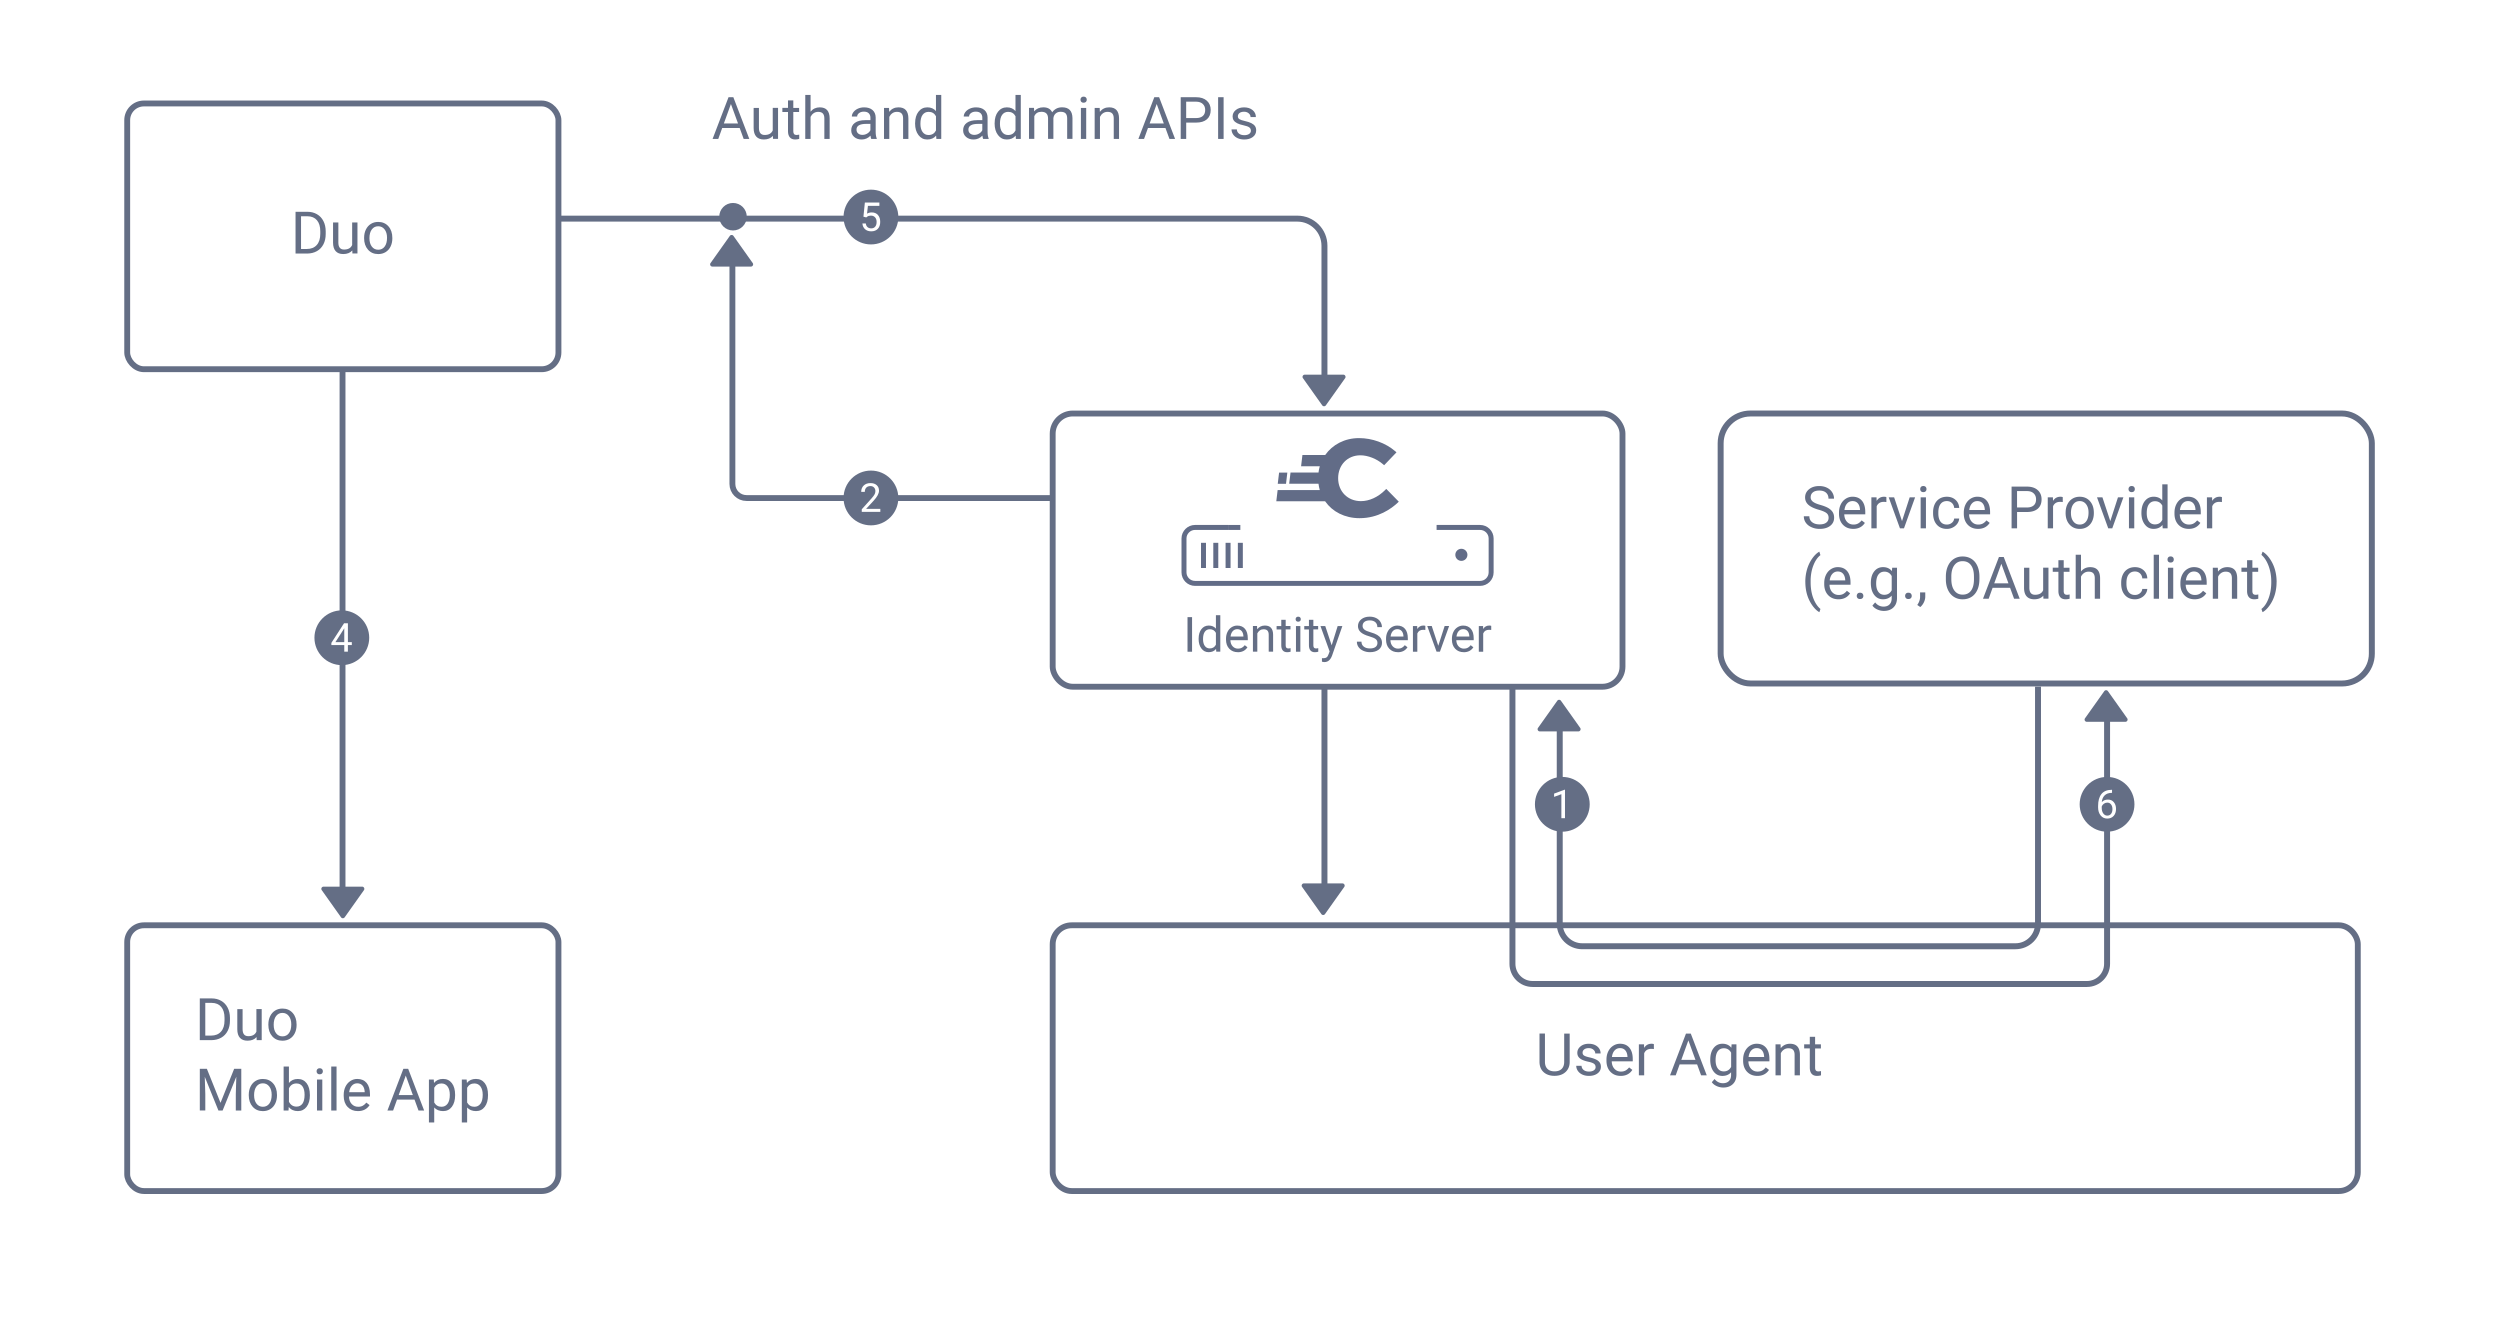 <svg id="Layer_1" xmlns="http://www.w3.org/2000/svg" viewBox="0 0 1065.23 562.04"><defs><style>.cls-1{fill:#fff}.cls-3{fill:#646e85}.cls-4{fill:#626c87}.cls-5{stroke-width:2.5px}.cls-5,.cls-6{stroke:#646e85}.cls-5,.cls-6,.cls-7{stroke-miterlimit:10}.cls-5,.cls-6{fill:none}.cls-6{stroke-width:2.54px}.cls-7{stroke:#626c87;stroke-width:2.12px;fill:#f2eb80}</style></defs><path class="cls-1" d="M-3.42-6.55H1078.7v575.39H-3.42z"/><rect class="cls-5" x="54.2" y="44.09" width="183.75" height="113.23" rx="7.12" ry="7.12"/><path class="cls-3" d="M125.93 108.01V90.24h5.02c1.55 0 2.91.34 4.1 1.03 1.19.68 2.11 1.66 2.75 2.92.65 1.26.97 2.71.98 4.35v1.14c0 1.68-.32 3.15-.97 4.41-.65 1.26-1.57 2.23-2.77 2.91-1.2.68-2.6 1.02-4.19 1.04h-4.92Zm2.34-15.86v13.94h2.47c1.81 0 3.21-.56 4.22-1.69 1.01-1.12 1.51-2.72 1.51-4.8v-1.04c0-2.02-.47-3.59-1.42-4.71s-2.29-1.69-4.03-1.7h-2.73ZM150.12 106.7c-.88 1.03-2.17 1.55-3.87 1.55-1.41 0-2.48-.41-3.22-1.23-.74-.82-1.11-2.03-1.12-3.63V94.8h2.26v8.53c0 2 .81 3 2.44 3 1.73 0 2.87-.64 3.44-1.93v-9.61h2.26V108h-2.15l-.05-1.31ZM155.15 101.28c0-1.29.25-2.46.76-3.49.51-1.03 1.22-1.83 2.12-2.39.91-.56 1.94-.84 3.11-.84 1.8 0 3.25.62 4.36 1.87 1.11 1.25 1.67 2.9 1.67 4.97v.16c0 1.29-.25 2.44-.74 3.46s-1.2 1.82-2.11 2.39c-.92.57-1.97.85-3.16.85-1.79 0-3.24-.62-4.35-1.87-1.11-1.25-1.67-2.89-1.67-4.94v-.16Zm2.27.27c0 1.46.34 2.64 1.02 3.53.68.89 1.59 1.33 2.73 1.33s2.06-.45 2.73-1.35c.68-.9 1.01-2.16 1.01-3.78 0-1.45-.34-2.62-1.03-3.52-.69-.9-1.6-1.35-2.74-1.35s-2.01.44-2.7 1.33c-.68.89-1.03 2.16-1.03 3.81Z"/><rect class="cls-5" x="54.2" y="394.26" width="183.75" height="113.23" rx="7.12" ry="7.12"/><path class="cls-3" d="M85.13 443.18v-17.77h5.02c1.55 0 2.91.34 4.1 1.03 1.19.68 2.11 1.66 2.75 2.92.65 1.26.97 2.71.98 4.35v1.13c0 1.68-.32 3.15-.97 4.41-.65 1.26-1.57 2.23-2.77 2.91-1.2.68-2.6 1.02-4.19 1.04h-4.92Zm2.34-15.86v13.94h2.47c1.81 0 3.21-.56 4.22-1.69 1.01-1.12 1.51-2.72 1.51-4.8v-1.04c0-2.02-.47-3.59-1.42-4.71s-2.29-1.69-4.03-1.7h-2.73ZM109.32 441.88c-.88 1.03-2.17 1.55-3.87 1.55-1.41 0-2.48-.41-3.22-1.23-.74-.82-1.11-2.03-1.12-3.63v-8.59h2.26v8.53c0 2 .81 3 2.44 3 1.73 0 2.87-.64 3.44-1.93v-9.61h2.26v13.21h-2.15l-.05-1.31ZM114.35 436.46c0-1.29.25-2.46.76-3.49.51-1.03 1.22-1.83 2.12-2.39.91-.56 1.94-.84 3.11-.84 1.8 0 3.25.62 4.36 1.87 1.11 1.25 1.67 2.9 1.67 4.97v.16c0 1.29-.25 2.44-.74 3.46s-1.2 1.82-2.11 2.39c-.92.57-1.97.85-3.16.85-1.79 0-3.24-.62-4.35-1.87-1.11-1.25-1.67-2.89-1.67-4.94v-.16Zm2.27.27c0 1.46.34 2.64 1.02 3.53.68.89 1.59 1.33 2.73 1.33s2.06-.45 2.73-1.35c.68-.9 1.01-2.16 1.01-3.78 0-1.45-.34-2.62-1.03-3.52-.69-.9-1.6-1.35-2.74-1.35s-2.01.44-2.7 1.33-1.03 2.16-1.03 3.81ZM88.15 455.41l5.81 14.5 5.81-14.5h3.04v17.77h-2.34v-6.92l.22-7.47-5.83 14.39h-1.79l-5.82-14.36.23 7.43v6.92h-2.34V455.4h3.03ZM106 466.46c0-1.29.25-2.46.76-3.49.51-1.03 1.22-1.83 2.12-2.39.91-.56 1.94-.84 3.11-.84 1.8 0 3.25.62 4.36 1.87 1.11 1.25 1.67 2.9 1.67 4.97v.16c0 1.29-.25 2.44-.74 3.46s-1.2 1.82-2.11 2.39c-.92.57-1.97.85-3.16.85-1.79 0-3.24-.62-4.35-1.87-1.11-1.25-1.67-2.89-1.67-4.94v-.16Zm2.27.27c0 1.46.34 2.64 1.02 3.53.68.89 1.59 1.33 2.73 1.33s2.06-.45 2.73-1.35c.68-.9 1.01-2.16 1.01-3.78 0-1.45-.34-2.62-1.03-3.52-.69-.9-1.6-1.35-2.74-1.35s-2.01.44-2.7 1.33-1.03 2.16-1.03 3.81ZM132.04 466.73c0 2.02-.46 3.64-1.39 4.86s-2.17 1.84-3.74 1.84c-1.67 0-2.96-.59-3.87-1.77l-.11 1.53h-2.08v-18.75h2.26v7c.91-1.13 2.17-1.7 3.77-1.7s2.86.61 3.78 1.82c.92 1.21 1.37 2.87 1.37 4.98v.2Zm-2.26-.26c0-1.54-.3-2.73-.89-3.56-.59-.84-1.45-1.26-2.56-1.26-1.49 0-2.56.69-3.21 2.08v5.71c.69 1.38 1.77 2.08 3.23 2.08 1.08 0 1.92-.42 2.53-1.26.6-.84.9-2.1.9-3.78ZM134.89 456.47c0-.37.11-.68.34-.93.22-.25.56-.38 1-.38s.77.13 1 .38c.23.25.34.56.34.93s-.11.67-.34.92c-.23.24-.56.37-1 .37s-.77-.12-1-.37c-.22-.24-.34-.55-.34-.92Zm2.44 16.71h-2.26v-13.21h2.26v13.21ZM143.4 473.18h-2.26v-18.75h2.26v18.75ZM152.5 473.43c-1.79 0-3.25-.59-4.37-1.76s-1.68-2.75-1.68-4.72v-.42c0-1.31.25-2.48.75-3.51.5-1.03 1.2-1.83 2.1-2.42.9-.58 1.87-.87 2.92-.87 1.72 0 3.05.57 4 1.7s1.43 2.75 1.43 4.86v.94h-8.95c.03 1.3.41 2.35 1.14 3.16.73.8 1.65 1.2 2.78 1.2.8 0 1.47-.16 2.03-.49.55-.33 1.04-.76 1.45-1.29l1.38 1.07c-1.11 1.7-2.77 2.55-4.98 2.55Zm-.28-11.84c-.91 0-1.68.33-2.29 1-.62.66-1 1.59-1.15 2.79h6.62v-.17c-.07-1.15-.37-2.04-.93-2.67-.55-.63-1.3-.95-2.25-.95ZM176.62 468.53h-7.45l-1.67 4.65h-2.42l6.79-17.77h2.05l6.8 17.77h-2.4l-1.7-4.65Zm-6.74-1.92h6.04l-3.03-8.31-3.02 8.31ZM193.92 466.73c0 2.01-.46 3.63-1.38 4.86-.92 1.23-2.17 1.84-3.74 1.84s-2.86-.51-3.78-1.53v6.36h-2.26v-18.29h2.06l.11 1.46c.92-1.14 2.2-1.71 3.83-1.71s2.84.6 3.77 1.79c.92 1.2 1.39 2.86 1.39 4.99v.21Zm-2.26-.26c0-1.49-.32-2.67-.95-3.53s-1.51-1.29-2.61-1.29c-1.37 0-2.39.61-3.08 1.82v6.31c.68 1.2 1.71 1.81 3.1 1.81 1.08 0 1.94-.43 2.58-1.29.64-.86.96-2.13.96-3.83ZM207.94 466.73c0 2.01-.46 3.63-1.38 4.86-.92 1.23-2.17 1.84-3.74 1.84s-2.86-.51-3.78-1.53v6.36h-2.26v-18.29h2.06l.11 1.46c.92-1.14 2.2-1.71 3.83-1.71s2.84.6 3.77 1.79c.92 1.2 1.39 2.86 1.39 4.99v.21Zm-2.26-.26c0-1.49-.32-2.67-.95-3.53s-1.51-1.29-2.61-1.29c-1.37 0-2.39.61-3.08 1.82v6.31c.68 1.2 1.71 1.81 3.1 1.81 1.08 0 1.94-.43 2.58-1.29.64-.86.96-2.13.96-3.83Z"/><path class="cls-3" d="M137.87 377.79h16.42c.77 0 1.22.87.78 1.5l-8.21 11.57a.954.954 0 0 1-1.55 0l-8.21-11.57c-.45-.63 0-1.5.78-1.5Z" id="Artwork_585"/><path class="cls-5" d="M145.95 379.25V157.73"/><rect class="cls-5" x="448.54" y="176.19" width="242.79" height="116.42" rx="8.57" ry="8.57"/><g id="Artwork_590"><path d="M612.12 224.74h18.54c2.59 0 4.7 2.12 4.7 4.7v14.44c0 2.59-2.12 4.7-4.7 4.7H509.19c-2.59 0-4.7-2.12-4.7-4.7v-14.44c0-2.59 2.12-4.7 4.7-4.7h14.08" style="stroke:#626c87;stroke-width:2.12px;fill:none;stroke-miterlimit:10"/><path style="stroke:#626c87;stroke-width:2.12px;stroke-miterlimit:10;fill:#fff" d="M523.27 224.74h5.23"/><circle class="cls-4" cx="622.68" cy="236.41" r="2.58"/><path class="cls-7" d="M512.8 231.29v10.73M518.04 231.29v10.73M523.27 231.29v10.73M528.5 231.29v10.73"/><path class="cls-4" d="m590.67 208.32-.53.53c-2.97 2.97-6.71 4.68-10.26 4.68-5.63 0-9.71-4.11-9.71-9.77s3.99-9.76 9.48-9.76c3.18 0 6.95 1.48 9.59 3.77l.53.46 5.26-5.5-.59-.51c-4.04-3.47-9.79-5.55-15.36-5.55-6.14 0-11.34 2.79-14.43 7.21h-9.7l-.57 4.78h7.97c-.26.86-.43 1.76-.55 2.68h-11.92l-.57 4.78h12.49c.12.92.29 1.82.54 2.68h-17.95l-.57 4.78h20.79c3.09 4.45 8.36 7.21 14.71 7.21 7.97 0 13.53-4.08 16.14-6.51l.55-.52-5.34-5.45Z"/><path class="cls-4" d="M548.52 201.36h-3.51l-.57 4.77h3.52l.56-4.77z"/><path class="cls-3" d="M507.93 277.69h-1.94v-14.73h1.94v14.73ZM510.73 272.12c0-1.68.4-3.03 1.19-4.05s1.84-1.53 3.13-1.53 2.3.44 3.04 1.31v-5.71h1.87v15.54h-1.72l-.09-1.17c-.75.92-1.79 1.38-3.13 1.38s-2.3-.52-3.1-1.56-1.2-2.39-1.2-4.07v-.14Zm1.87.21c0 1.24.26 2.21.77 2.91s1.22 1.05 2.12 1.05c1.19 0 2.05-.53 2.6-1.6v-5.03c-.56-1.03-1.42-1.55-2.58-1.55-.92 0-1.63.35-2.14 1.06s-.77 1.76-.77 3.15ZM527.41 277.89c-1.48 0-2.69-.49-3.62-1.46s-1.4-2.28-1.4-3.91v-.34c0-1.09.21-2.06.62-2.91s.99-1.52 1.74-2 1.55-.72 2.42-.72c1.42 0 2.53.47 3.32 1.41s1.18 2.28 1.18 4.03v.78h-7.41c.03 1.08.34 1.95.95 2.61s1.37 1 2.3 1c.66 0 1.22-.13 1.68-.4s.86-.63 1.2-1.07l1.14.89c-.92 1.41-2.29 2.11-4.13 2.11Zm-.23-9.81c-.76 0-1.39.28-1.9.82s-.83 1.32-.95 2.31h5.48v-.14c-.05-.95-.31-1.69-.77-2.21s-1.08-.78-1.86-.78ZM535.62 266.74l.06 1.38c.84-1.05 1.93-1.58 3.28-1.58 2.31 0 3.48 1.3 3.5 3.91v7.23h-1.87v-7.24c0-.79-.19-1.37-.54-1.75s-.91-.57-1.65-.57c-.61 0-1.14.16-1.6.49s-.82.75-1.07 1.27v7.8h-1.87v-10.94h1.77ZM547.82 264.09v2.65h2.04v1.45h-2.04v6.8c0 .44.09.77.27.99s.49.33.93.33c.22 0 .51-.04.89-.12v1.51c-.49.13-.97.2-1.44.2-.84 0-1.47-.25-1.89-.76s-.64-1.22-.64-2.15v-6.79h-1.99v-1.45h1.99v-2.65h1.87ZM552.05 263.84c0-.3.09-.56.28-.77s.46-.31.82-.31.64.1.83.31.28.47.28.77-.09.56-.28.76-.47.3-.83.3-.64-.1-.82-.3-.28-.46-.28-.76Zm2.02 13.85h-1.87v-10.94h1.87v10.94ZM559.61 264.09v2.65h2.04v1.45h-2.04v6.8c0 .44.09.77.27.99s.49.33.93.33c.22 0 .51-.04.89-.12v1.51c-.49.13-.97.2-1.44.2-.84 0-1.47-.25-1.89-.76s-.64-1.22-.64-2.15v-6.79h-1.99v-1.45h1.99v-2.65h1.87ZM567.42 274.95l2.55-8.2h2l-4.4 12.63c-.68 1.82-1.76 2.73-3.25 2.73l-.35-.03-.7-.13v-1.52l.51.04c.63 0 1.13-.13 1.48-.38s.65-.73.87-1.41l.41-1.11-3.9-10.82h2.04l2.73 8.2ZM583.4 271.12c-1.67-.48-2.88-1.07-3.64-1.77s-1.14-1.56-1.14-2.58c0-1.16.46-2.12 1.39-2.88s2.13-1.14 3.62-1.14c1.01 0 1.91.2 2.71.59s1.41.93 1.84 1.62.65 1.44.65 2.26h-1.95c0-.89-.28-1.6-.85-2.11s-1.37-.77-2.4-.77c-.96 0-1.7.21-2.24.63-.54.42-.8 1.01-.8 1.76 0 .6.25 1.11.76 1.53s1.38.8 2.6 1.14 2.18.72 2.87 1.14 1.2.9 1.54 1.45.5 1.2.5 1.95c0 1.19-.47 2.15-1.4 2.87s-2.17 1.08-3.73 1.08c-1.01 0-1.96-.19-2.83-.58s-1.55-.92-2.03-1.59-.71-1.44-.71-2.3h1.95c0 .89.33 1.59.99 2.11s1.54.77 2.64.77c1.03 0 1.81-.21 2.36-.63s.82-.99.82-1.71-.25-1.28-.76-1.67-1.42-.78-2.75-1.17ZM595.6 277.89c-1.48 0-2.69-.49-3.62-1.46s-1.4-2.28-1.4-3.91v-.34c0-1.09.21-2.06.62-2.91s.99-1.52 1.74-2 1.55-.72 2.42-.72c1.42 0 2.53.47 3.32 1.41s1.18 2.28 1.18 4.03v.78h-7.41c.03 1.08.34 1.95.95 2.61s1.37 1 2.3 1c.66 0 1.22-.13 1.68-.4s.86-.63 1.2-1.07l1.14.89c-.92 1.41-2.29 2.11-4.13 2.11Zm-.23-9.81c-.76 0-1.39.28-1.9.82s-.83 1.32-.95 2.31H598v-.14c-.05-.95-.31-1.69-.77-2.21s-1.08-.78-1.86-.78ZM607.33 268.42c-.28-.05-.59-.07-.92-.07-1.23 0-2.06.52-2.5 1.57v7.77h-1.87v-10.94h1.82l.03 1.26c.61-.98 1.48-1.47 2.61-1.47.36 0 .64.05.83.14v1.74ZM612.84 275.15l2.71-8.41h1.91l-3.92 10.94h-1.43l-3.97-10.94h1.91l2.78 8.41ZM623.67 277.89c-1.48 0-2.69-.49-3.62-1.46s-1.4-2.28-1.4-3.91v-.34c0-1.09.21-2.06.62-2.91s.99-1.52 1.74-2 1.55-.72 2.42-.72c1.42 0 2.53.47 3.32 1.41s1.18 2.28 1.18 4.03v.78h-7.41c.03 1.08.34 1.95.95 2.61s1.37 1 2.3 1c.66 0 1.22-.13 1.68-.4s.86-.63 1.2-1.07l1.14.89c-.92 1.41-2.29 2.11-4.13 2.11Zm-.23-9.81c-.76 0-1.39.28-1.9.82s-.83 1.32-.95 2.31h5.48v-.14c-.05-.95-.31-1.69-.77-2.21s-1.08-.78-1.86-.78ZM635.4 268.42c-.28-.05-.59-.07-.92-.07-1.23 0-2.06.52-2.5 1.57v7.77h-1.87v-10.94h1.82l.03 1.26c.61-.98 1.48-1.47 2.61-1.47.36 0 .64.05.83.14v1.74Z"/></g><rect class="cls-5" x="448.54" y="394.26" width="556.1" height="113.23" rx="8.07" ry="8.07"/><path class="cls-3" d="M668.83 440.41v12.08c0 1.68-.54 3.05-1.58 4.11-1.05 1.07-2.46 1.66-4.25 1.79l-.62.02c-1.95 0-3.5-.53-4.65-1.58-1.16-1.05-1.74-2.49-1.76-4.33v-12.11h2.32v12.04c0 1.29.35 2.28 1.06 3 .71.71 1.72 1.07 3.03 1.07s2.34-.35 3.05-1.06c.7-.71 1.06-1.71 1.06-2.99V440.4h2.36ZM679.87 454.68c0-.61-.23-1.08-.69-1.42-.46-.34-1.26-.63-2.41-.87-1.14-.24-2.05-.54-2.72-.88-.67-.34-1.17-.75-1.49-1.22-.32-.47-.48-1.03-.48-1.68 0-1.08.46-2 1.37-2.75.92-.75 2.09-1.12 3.51-1.12 1.5 0 2.71.39 3.64 1.16.93.77 1.4 1.76 1.4 2.97h-2.27c0-.62-.26-1.15-.79-1.6-.52-.45-1.19-.67-1.98-.67s-1.46.18-1.93.54-.7.83-.7 1.4c0 .55.22.96.65 1.23.43.28 1.21.54 2.34.79s2.04.55 2.74.9c.7.35 1.22.77 1.56 1.26.34.49.51 1.09.51 1.8 0 1.18-.47 2.13-1.42 2.84-.94.71-2.17 1.07-3.67 1.07-1.06 0-1.99-.19-2.81-.56-.81-.37-1.45-.9-1.91-1.57-.46-.67-.69-1.4-.69-2.18h2.26c.04.76.34 1.36.91 1.8.57.44 1.31.67 2.24.67.85 0 1.54-.17 2.06-.52s.78-.81.78-1.39ZM690.55 458.43c-1.79 0-3.25-.59-4.37-1.76-1.12-1.18-1.68-2.75-1.68-4.72v-.42c0-1.31.25-2.48.75-3.51.5-1.03 1.2-1.84 2.1-2.42.9-.58 1.87-.87 2.92-.87 1.72 0 3.05.57 4 1.7.95 1.13 1.43 2.75 1.43 4.86v.94h-8.95c.03 1.3.41 2.35 1.14 3.16.73.8 1.65 1.2 2.78 1.2.8 0 1.47-.16 2.03-.49.55-.33 1.04-.76 1.45-1.29l1.38 1.07c-1.11 1.7-2.77 2.55-4.98 2.55Zm-.28-11.84c-.91 0-1.68.33-2.29 1-.62.66-1 1.59-1.15 2.79h6.62v-.17c-.07-1.15-.37-2.04-.93-2.67-.55-.63-1.3-.95-2.25-.95ZM704.7 447c-.34-.06-.71-.09-1.11-.09-1.48 0-2.49.63-3.02 1.89v9.38h-2.26v-13.21h2.2l.04 1.53c.74-1.18 1.79-1.77 3.15-1.77.44 0 .77.06 1 .17v2.1ZM723.13 453.53h-7.45l-1.67 4.65h-2.42l6.79-17.77h2.05l6.8 17.77h-2.41l-1.7-4.65Zm-6.74-1.92h6.04l-3.03-8.31-3.01 8.31ZM728.73 451.47c0-2.06.48-3.7 1.43-4.91.95-1.22 2.21-1.83 3.78-1.83s2.87.57 3.77 1.71l.11-1.46h2.06v12.89c0 1.71-.51 3.06-1.52 4.04s-2.37 1.48-4.08 1.48a6.8 6.8 0 0 1-2.8-.61c-.91-.41-1.61-.96-2.09-1.67l1.17-1.35c.97 1.2 2.15 1.79 3.55 1.79 1.1 0 1.96-.31 2.57-.93.62-.62.92-1.49.92-2.61v-1.13c-.9 1.04-2.14 1.56-3.7 1.56s-2.8-.62-3.75-1.87-1.43-2.94-1.43-5.09Zm2.27.26c0 1.49.31 2.66.92 3.51s1.46 1.28 2.56 1.28c1.42 0 2.47-.65 3.14-1.94v-6.03c-.69-1.26-1.73-1.89-3.11-1.89-1.1 0-1.96.43-2.58 1.28s-.93 2.12-.93 3.8ZM748.78 458.43c-1.79 0-3.25-.59-4.37-1.76-1.12-1.18-1.68-2.75-1.68-4.72v-.42c0-1.31.25-2.48.75-3.51.5-1.03 1.2-1.84 2.1-2.42.9-.58 1.87-.87 2.92-.87 1.72 0 3.05.57 4 1.7.95 1.13 1.43 2.75 1.43 4.86v.94h-8.95c.03 1.3.41 2.35 1.14 3.16.73.8 1.65 1.2 2.78 1.2.8 0 1.47-.16 2.03-.49.55-.33 1.04-.76 1.45-1.29l1.38 1.07c-1.11 1.7-2.77 2.55-4.98 2.55Zm-.28-11.84c-.91 0-1.68.33-2.29 1-.62.66-1 1.59-1.15 2.79h6.62v-.17c-.07-1.15-.38-2.04-.93-2.67-.55-.63-1.3-.95-2.25-.95ZM758.68 444.98l.07 1.66c1.01-1.27 2.33-1.9 3.96-1.9 2.79 0 4.2 1.57 4.22 4.72v8.73h-2.26v-8.74c0-.95-.23-1.66-.65-2.11-.43-.46-1.09-.68-2-.68-.73 0-1.38.2-1.93.59-.55.39-.99.9-1.29 1.54v9.41h-2.26v-13.21h2.14ZM773.4 441.78v3.2h2.47v1.75h-2.47v8.2c0 .53.11.93.33 1.19s.59.4 1.12.4c.26 0 .62-.05 1.07-.15v1.82c-.59.16-1.17.24-1.73.24-1.01 0-1.77-.31-2.28-.92s-.77-1.48-.77-2.6v-8.19h-2.4v-1.75h2.4v-3.2h2.26Z"/><rect class="cls-6" x="733.15" y="176.19" width="277.47" height="115.04" rx="12.71" ry="12.71"/><path class="cls-3" d="M774.9 217.19c-2.01-.58-3.47-1.29-4.39-2.13-.92-.84-1.37-1.88-1.37-3.12 0-1.4.56-2.56 1.68-3.47 1.12-.92 2.57-1.37 4.36-1.37 1.22 0 2.31.24 3.27.71s1.7 1.12 2.22 1.95c.53.83.79 1.74.79 2.72h-2.36c0-1.08-.34-1.93-1.03-2.54-.68-.62-1.65-.92-2.89-.92-1.16 0-2.06.25-2.7.76-.65.51-.97 1.22-.97 2.12 0 .73.31 1.34.92 1.84.61.5 1.66.96 3.14 1.38 1.48.42 2.63.87 3.47 1.37.83.5 1.45 1.08 1.86 1.75.4.67.6 1.45.6 2.36 0 1.44-.56 2.59-1.68 3.46-1.12.87-2.62 1.3-4.5 1.3-1.22 0-2.36-.23-3.42-.7s-1.87-1.11-2.45-1.92c-.57-.81-.86-1.74-.86-2.77h2.36c0 1.07.4 1.92 1.19 2.54.79.62 1.85.93 3.18.93 1.24 0 2.19-.25 2.84-.76.66-.5.99-1.19.99-2.06s-.3-1.54-.92-2.02c-.61-.48-1.72-.95-3.32-1.41ZM789.63 225.35c-1.79 0-3.25-.59-4.37-1.76-1.12-1.18-1.68-2.75-1.68-4.72v-.42c0-1.31.25-2.48.75-3.51.5-1.03 1.2-1.84 2.1-2.42.9-.58 1.87-.87 2.92-.87 1.72 0 3.05.57 4 1.7.95 1.13 1.43 2.75 1.43 4.86v.94h-8.95c.03 1.3.41 2.35 1.14 3.16.73.8 1.65 1.2 2.78 1.2.8 0 1.47-.16 2.03-.49.55-.33 1.04-.76 1.45-1.29l1.38 1.07c-1.11 1.7-2.77 2.55-4.98 2.55Zm-.28-11.84c-.91 0-1.68.33-2.29 1-.62.66-1 1.59-1.15 2.79h6.62v-.17c-.07-1.15-.37-2.04-.93-2.67-.55-.63-1.3-.95-2.25-.95ZM803.77 213.93c-.34-.06-.71-.09-1.11-.09-1.48 0-2.49.63-3.02 1.89v9.38h-2.26V211.9h2.2l.04 1.53c.74-1.18 1.79-1.77 3.15-1.77.44 0 .77.06 1 .17v2.1ZM810.43 222.04l3.27-10.14h2.31l-4.74 13.21h-1.72l-4.79-13.21h2.31l3.36 10.14ZM818.19 208.4c0-.37.11-.68.33-.93.22-.25.56-.38 1-.38s.77.13 1 .38c.23.25.34.56.34.93s-.11.67-.34.92-.56.37-1 .37-.77-.12-1-.37c-.22-.24-.33-.55-.33-.92Zm2.44 16.71h-2.26V211.9h2.26v13.21ZM829.54 223.51c.81 0 1.51-.24 2.11-.73s.94-1.1 1-1.83h2.14c-.04.76-.3 1.48-.78 2.16-.48.68-1.12 1.23-1.92 1.64s-1.65.61-2.54.61c-1.8 0-3.23-.6-4.29-1.8-1.06-1.2-1.59-2.84-1.59-4.93v-.38c0-1.29.24-2.43.71-3.43s1.15-1.78 2.03-2.33c.88-.55 1.93-.83 3.13-.83 1.48 0 2.71.44 3.69 1.33.98.89 1.5 2.04 1.57 3.45h-2.14c-.07-.85-.39-1.56-.97-2.11-.58-.55-1.3-.82-2.16-.82-1.15 0-2.04.41-2.67 1.24-.63.83-.95 2.02-.95 3.58v.43c0 1.52.31 2.69.94 3.52.63.82 1.52 1.23 2.69 1.23ZM842.81 225.35c-1.79 0-3.25-.59-4.37-1.76-1.12-1.18-1.68-2.75-1.68-4.72v-.42c0-1.31.25-2.48.75-3.51.5-1.03 1.2-1.84 2.1-2.42.9-.58 1.87-.87 2.92-.87 1.72 0 3.05.57 4 1.7.95 1.13 1.43 2.75 1.43 4.86v.94h-8.95c.03 1.3.41 2.35 1.14 3.16.73.8 1.65 1.2 2.78 1.2.8 0 1.47-.16 2.03-.49.55-.33 1.04-.76 1.45-1.29l1.38 1.07c-1.11 1.7-2.77 2.55-4.98 2.55Zm-.28-11.84c-.91 0-1.68.33-2.29 1-.62.66-1 1.59-1.15 2.79h6.62v-.17c-.07-1.15-.38-2.04-.93-2.67-.55-.63-1.3-.95-2.25-.95ZM859.46 218.15v6.96h-2.34v-17.77h6.56c1.94 0 3.47.5 4.57 1.49s1.65 2.31 1.65 3.94c0 1.73-.54 3.05-1.62 3.99-1.08.93-2.62 1.4-4.63 1.4h-4.19Zm0-1.92h4.21c1.25 0 2.21-.3 2.88-.89.67-.59 1-1.44 1-2.56 0-1.06-.33-1.91-1-2.54-.67-.64-1.58-.97-2.75-.99h-4.35v6.98ZM878.92 213.93c-.34-.06-.71-.09-1.11-.09-1.48 0-2.49.63-3.02 1.89v9.38h-2.26V211.9h2.2l.04 1.53c.74-1.18 1.79-1.77 3.15-1.77.44 0 .77.06 1 .17v2.1ZM880.15 218.38c0-1.29.25-2.46.76-3.49.51-1.03 1.22-1.83 2.12-2.39s1.94-.84 3.11-.84c1.8 0 3.25.62 4.36 1.87 1.11 1.25 1.67 2.9 1.67 4.97v.16c0 1.29-.25 2.44-.74 3.46s-1.2 1.82-2.11 2.39c-.92.57-1.97.85-3.16.85-1.79 0-3.24-.62-4.35-1.87-1.11-1.25-1.67-2.89-1.67-4.94v-.16Zm2.27.27c0 1.46.34 2.64 1.02 3.53.68.89 1.59 1.33 2.73 1.33s2.06-.45 2.73-1.35c.68-.9 1.01-2.16 1.01-3.78 0-1.45-.34-2.62-1.03-3.52-.69-.9-1.6-1.35-2.74-1.35s-2.01.44-2.7 1.33c-.68.89-1.03 2.16-1.03 3.81ZM899.18 222.04l3.27-10.14h2.31l-4.74 13.21h-1.72l-4.79-13.21h2.31l3.36 10.14ZM906.95 208.4c0-.37.11-.68.34-.93.22-.25.56-.38 1-.38s.77.13 1 .38c.23.25.34.56.34.93s-.11.67-.34.92c-.23.24-.56.37-1 .37s-.77-.12-1-.37-.34-.55-.34-.92Zm2.44 16.71h-2.26V211.9h2.26v13.21ZM912.45 218.39c0-2.03.48-3.66 1.44-4.89.96-1.23 2.22-1.85 3.77-1.85s2.77.53 3.67 1.59v-6.88h2.26v18.75h-2.08l-.11-1.42c-.9 1.11-2.16 1.66-3.77 1.66s-2.78-.63-3.74-1.88c-.96-1.25-1.45-2.89-1.45-4.91v-.17Zm2.26.26c0 1.5.31 2.67.93 3.52.62.85 1.47 1.27 2.56 1.27 1.43 0 2.48-.64 3.14-1.93v-6.07c-.68-1.25-1.71-1.87-3.11-1.87-1.11 0-1.97.43-2.59 1.28s-.93 2.12-.93 3.8ZM932.58 225.35c-1.79 0-3.25-.59-4.37-1.76-1.12-1.18-1.68-2.75-1.68-4.72v-.42c0-1.31.25-2.48.75-3.51.5-1.03 1.2-1.84 2.1-2.42.9-.58 1.87-.87 2.92-.87 1.72 0 3.05.57 4 1.7.95 1.13 1.43 2.75 1.43 4.86v.94h-8.95c.03 1.3.41 2.35 1.14 3.16.73.8 1.65 1.2 2.78 1.2.8 0 1.47-.16 2.03-.49.55-.33 1.04-.76 1.45-1.29l1.38 1.07c-1.11 1.7-2.77 2.55-4.98 2.55Zm-.28-11.84c-.91 0-1.68.33-2.29 1-.62.66-1 1.59-1.15 2.79h6.62v-.17c-.07-1.15-.38-2.04-.93-2.67-.55-.63-1.3-.95-2.25-.95ZM946.73 213.93c-.34-.06-.71-.09-1.11-.09-1.48 0-2.49.63-3.01 1.89v9.38h-2.26V211.9h2.2l.04 1.53c.74-1.18 1.79-1.77 3.15-1.77.44 0 .77.06 1 .17v2.1ZM769.23 247.89c0-1.84.25-3.6.74-5.3.49-1.69 1.23-3.23 2.2-4.61.98-1.38 1.99-2.36 3.04-2.93l.46 1.49c-1.19.91-2.16 2.3-2.92 4.17-.76 1.87-1.18 3.97-1.25 6.29v1.04c-.01 3.14.56 5.87 1.71 8.18.69 1.38 1.51 2.47 2.47 3.25l-.46 1.38c-1.08-.6-2.12-1.61-3.1-3.03-1.92-2.77-2.88-6.07-2.88-9.92ZM783.34 255.35c-1.79 0-3.25-.59-4.37-1.76-1.12-1.18-1.68-2.75-1.68-4.72v-.42c0-1.31.25-2.48.75-3.51.5-1.03 1.2-1.84 2.1-2.42.9-.58 1.87-.87 2.92-.87 1.72 0 3.05.57 4 1.7.95 1.13 1.43 2.75 1.43 4.86v.94h-8.95c.03 1.3.41 2.35 1.14 3.16.73.8 1.65 1.2 2.78 1.2.8 0 1.47-.16 2.03-.49.55-.33 1.04-.76 1.45-1.29l1.38 1.07c-1.11 1.7-2.77 2.55-4.98 2.55Zm-.28-11.84c-.91 0-1.68.33-2.29 1-.62.66-1 1.59-1.15 2.79h6.62v-.17c-.07-1.15-.38-2.04-.93-2.67-.55-.63-1.3-.95-2.25-.95ZM791.15 253.92c0-.39.12-.72.35-.98.23-.26.58-.39 1.04-.39s.82.13 1.06.39c.24.26.36.59.36.98s-.12.69-.36.94-.59.38-1.06.38-.81-.13-1.04-.38a1.35 1.35 0 0 1-.35-.94ZM797.15 248.39c0-2.06.48-3.7 1.43-4.91.95-1.22 2.21-1.83 3.78-1.83s2.87.57 3.77 1.71l.11-1.46h2.06v12.89c0 1.71-.51 3.06-1.52 4.04s-2.38 1.48-4.08 1.48c-.95 0-1.88-.2-2.79-.61-.91-.41-1.61-.96-2.09-1.67l1.17-1.35c.97 1.2 2.15 1.79 3.55 1.79 1.1 0 1.96-.31 2.57-.93.61-.62.92-1.49.92-2.61v-1.14c-.9 1.04-2.14 1.56-3.7 1.56s-2.8-.62-3.75-1.87c-.96-1.25-1.43-2.94-1.43-5.09Zm2.27.26c0 1.49.3 2.66.92 3.51.61.85 1.46 1.28 2.56 1.28 1.42 0 2.47-.65 3.14-1.94v-6.03c-.69-1.26-1.73-1.89-3.11-1.89-1.1 0-1.96.43-2.58 1.28-.62.85-.93 2.12-.93 3.8ZM811.76 253.92c0-.39.12-.72.35-.98.23-.26.58-.39 1.04-.39s.82.13 1.06.39c.24.26.36.59.36.98s-.12.69-.36.94-.59.38-1.06.38-.81-.13-1.04-.38a1.35 1.35 0 0 1-.35-.94ZM818.21 258.65l-1.28-.88c.76-1.07 1.16-2.17 1.2-3.3v-2.04h2.21v1.77c0 .82-.2 1.64-.6 2.47-.4.82-.91 1.48-1.52 1.98ZM843.41 246.8c0 1.74-.29 3.26-.88 4.56-.59 1.3-1.42 2.29-2.49 2.97s-2.33 1.03-3.76 1.03-2.64-.34-3.72-1.03-1.92-1.67-2.52-2.94c-.6-1.27-.91-2.75-.92-4.42v-1.28c0-1.71.3-3.22.89-4.53.59-1.31 1.43-2.31 2.52-3.01 1.09-.7 2.33-1.04 3.73-1.04s2.68.34 3.77 1.03c1.09.69 1.92 1.68 2.51 2.99.59 1.31.88 2.83.88 4.56v1.12Zm-2.33-1.15c0-2.11-.42-3.73-1.27-4.85-.85-1.13-2.03-1.69-3.55-1.69s-2.65.56-3.5 1.69c-.85 1.13-1.29 2.69-1.31 4.69v1.31c0 2.04.43 3.65 1.29 4.82.86 1.17 2.04 1.75 3.55 1.75s2.69-.55 3.52-1.65c.83-1.1 1.26-2.68 1.28-4.74v-1.32ZM856.48 250.46h-7.45l-1.67 4.65h-2.42l6.79-17.77h2.05l6.8 17.77h-2.4l-1.7-4.65Zm-6.74-1.92h6.04l-3.03-8.31-3.02 8.31ZM870.64 253.8c-.88 1.03-2.17 1.55-3.87 1.55-1.41 0-2.48-.41-3.22-1.23-.74-.82-1.11-2.03-1.12-3.63v-8.59h2.26v8.53c0 2 .81 3 2.44 3 1.72 0 2.87-.64 3.44-1.93v-9.61h2.26v13.21h-2.15l-.05-1.31ZM879.33 238.7v3.2h2.47v1.75h-2.47v8.2c0 .53.11.93.33 1.19s.59.4 1.12.4c.26 0 .62-.05 1.07-.15v1.82c-.59.16-1.17.24-1.73.24-1.01 0-1.77-.31-2.28-.92s-.77-1.48-.77-2.6v-8.19h-2.41v-1.75h2.41v-3.2h2.26ZM886.7 243.5c1-1.23 2.3-1.84 3.91-1.84 2.79 0 4.2 1.57 4.22 4.72v8.73h-2.26v-8.74c0-.95-.23-1.66-.65-2.11-.43-.46-1.09-.68-2-.68-.73 0-1.38.2-1.93.59-.55.39-.99.9-1.29 1.54v9.41h-2.26v-18.75h2.26v7.14ZM909.69 253.51c.81 0 1.51-.24 2.11-.73s.94-1.1 1-1.83h2.14c-.04.76-.3 1.48-.78 2.16-.48.68-1.12 1.23-1.92 1.64s-1.65.61-2.54.61c-1.8 0-3.23-.6-4.29-1.8-1.06-1.2-1.59-2.84-1.59-4.93v-.38c0-1.29.24-2.43.71-3.43s1.15-1.78 2.03-2.33c.88-.55 1.93-.83 3.13-.83 1.48 0 2.71.44 3.69 1.33.98.89 1.5 2.04 1.57 3.45h-2.14c-.07-.85-.39-1.56-.97-2.11-.58-.55-1.3-.82-2.16-.82-1.15 0-2.04.41-2.67 1.24-.63.83-.95 2.02-.95 3.58v.43c0 1.52.31 2.69.94 3.52.63.82 1.52 1.23 2.69 1.23ZM919.94 255.11h-2.26v-18.75h2.26v18.75ZM923.56 238.4c0-.37.11-.68.33-.93.22-.25.56-.38 1-.38s.77.13 1 .38c.23.25.34.56.34.93s-.11.67-.34.92-.56.37-1 .37-.77-.12-1-.37c-.22-.24-.33-.55-.33-.92Zm2.44 16.71h-2.26V241.9H926v13.21ZM935.1 255.35c-1.79 0-3.25-.59-4.37-1.76-1.12-1.18-1.68-2.75-1.68-4.72v-.42c0-1.31.25-2.48.75-3.51.5-1.03 1.2-1.84 2.1-2.42.9-.58 1.87-.87 2.92-.87 1.72 0 3.05.57 4 1.7.95 1.13 1.43 2.75 1.43 4.86v.94h-8.95c.03 1.3.41 2.35 1.14 3.16.73.8 1.65 1.2 2.78 1.2.8 0 1.47-.16 2.03-.49.55-.33 1.04-.76 1.45-1.29l1.38 1.07c-1.11 1.7-2.77 2.55-4.98 2.55Zm-.28-11.84c-.91 0-1.68.33-2.29 1-.62.66-1 1.59-1.15 2.79H938v-.17c-.07-1.15-.38-2.04-.93-2.67-.55-.63-1.3-.95-2.25-.95ZM945 241.9l.07 1.66c1.01-1.27 2.33-1.9 3.96-1.9 2.79 0 4.2 1.57 4.22 4.72v8.73h-2.26v-8.74c0-.95-.23-1.66-.65-2.11-.43-.46-1.09-.68-2-.68-.73 0-1.38.2-1.93.59-.55.39-.99.9-1.29 1.54v9.41h-2.26v-13.21H945ZM959.72 238.7v3.2h2.47v1.75h-2.47v8.2c0 .53.11.93.33 1.19s.59.4 1.12.4c.26 0 .62-.05 1.07-.15v1.82c-.59.16-1.17.24-1.73.24-1.01 0-1.77-.31-2.28-.92s-.77-1.48-.77-2.6v-8.19h-2.4v-1.75h2.4v-3.2h2.26ZM970.03 248.02c0 1.81-.24 3.55-.71 5.22-.48 1.66-1.2 3.2-2.18 4.61-.98 1.41-2.01 2.41-3.08 3l-.48-1.38c1.25-.96 2.26-2.45 3.02-4.47.76-2.02 1.15-4.27 1.17-6.73v-.39c0-1.71-.18-3.3-.54-4.77-.36-1.47-.86-2.78-1.5-3.95-.64-1.16-1.36-2.07-2.15-2.72l.48-1.38c1.07.59 2.1 1.59 3.07 2.98s1.7 2.93 2.19 4.6c.48 1.68.73 3.47.73 5.38Z"/><path class="cls-6" d="M237.41 93.16H552.8c6.37 0 11.54 5.16 11.54 11.54v57.12"/><path class="cls-3" d="M555.95 159.64h16.42c.77 0 1.22.87.78 1.5l-8.21 11.57a.954.954 0 0 1-1.55 0l-8.21-11.57c-.45-.63 0-1.5.78-1.5Z" id="Artwork_585-2"/><circle class="cls-3" cx="312.33" cy="92.34" r="5.86"/><path class="cls-5" d="M448.83 212.21H318.08c-3.32 0-6.01-2.69-6.01-6.01V102.42"/><path class="cls-3" d="M303.53 113.59h16.42c.77 0 1.22-.87.78-1.5l-8.21-11.57a.954.954 0 0 0-1.55 0l-8.21 11.57c-.45.63 0 1.5.78 1.5Z" id="Artwork_585-3"/><circle class="cls-3" cx="371.1" cy="212.18" r="11.67"/><path class="cls-1" d="M375.11 218.1h-7.92V217l4.18-4.65c.62-.7 1.05-1.27 1.28-1.71.23-.44.35-.9.35-1.37 0-.63-.19-1.15-.57-1.55s-.89-.61-1.53-.61c-.76 0-1.36.22-1.78.65-.42.43-.63 1.04-.63 1.81h-1.54c0-1.11.36-2.01 1.07-2.7.72-.69 1.68-1.03 2.88-1.03 1.12 0 2.01.29 2.66.88.65.59.98 1.37.98 2.35 0 1.19-.76 2.61-2.27 4.25l-3.24 3.51h6.07v1.25Z"/><circle class="cls-3" cx="371.1" cy="92.48" r="11.67"/><path class="cls-1" d="m367.9 92.34.61-6.03h6.19v1.42h-4.89l-.37 3.3c.59-.35 1.26-.52 2.02-.52 1.1 0 1.98.36 2.62 1.09.65.73.97 1.71.97 2.95s-.34 2.23-1.01 2.94c-.67.72-1.61 1.08-2.82 1.08-1.07 0-1.94-.3-2.61-.89s-1.06-1.41-1.15-2.46h1.45c.09.69.34 1.21.74 1.56.4.35.92.53 1.58.53.71 0 1.27-.24 1.68-.73.41-.49.61-1.16.61-2.02 0-.81-.22-1.46-.66-1.95-.44-.49-1.02-.73-1.76-.73-.67 0-1.2.15-1.58.44l-.41.33-1.23-.32Z"/><circle class="cls-3" cx="145.65" cy="271.74" r="11.67"/><path class="cls-1" d="M148.23 273.6h1.68v1.25h-1.68v2.81h-1.54v-2.81h-5.5v-.91l5.41-8.38h1.64v8.03Zm-5.3 0h3.76v-5.93l-.18.33-3.58 5.59Z"/><path class="cls-6" d="M564.34 291.86v88.27"/><path class="cls-3" d="M555.58 376.41H572c.77 0 1.22.87.78 1.5l-8.21 11.57a.954.954 0 0 1-1.55 0l-8.21-11.57c-.45-.63 0-1.5.78-1.5Z" id="Artwork_585-4"/><path class="cls-6" d="M644.44 291.77v118.92c0 4.74 3.84 8.58 8.58 8.58h236.21c4.74 0 8.58-3.84 8.58-8.58V301.85"/><path class="cls-3" d="M889.18 307.56h16.42c.77 0 1.22-.87.78-1.5l-8.21-11.57a.954.954 0 0 0-1.55 0l-8.21 11.57c-.45.63 0 1.5.78 1.5Z" id="Artwork_585-5"/><circle class="cls-3" cx="897.8" cy="342.71" r="11.67"/><path class="cls-1" d="M899.92 336.54v1.3h-.28c-1.2.02-2.15.38-2.86 1.06-.71.69-1.12 1.65-1.23 2.9.64-.73 1.5-1.1 2.61-1.1s1.89.37 2.52 1.11c.63.74.94 1.7.94 2.87 0 1.25-.34 2.24-1.02 2.99s-1.59 1.12-2.73 1.12-2.09-.44-2.81-1.33c-.72-.89-1.08-2.03-1.08-3.43v-.59c0-2.22.47-3.92 1.42-5.1.95-1.18 2.36-1.78 4.24-1.81h.27Zm-2.02 5.45c-.53 0-1.01.16-1.45.47-.44.32-.75.71-.92 1.19v.56c0 1 .22 1.8.67 2.41s1.01.91 1.68.91 1.24-.25 1.63-.76.59-1.18.59-2-.2-1.5-.6-2.01c-.4-.51-.93-.77-1.6-.77Z"/><path class="cls-6" d="M868.38 292.58v101.01c0 5.3-4.3 9.6-9.6 9.6H674.19c-5.3 0-9.6-4.3-9.6-9.6v-89.57"/><path class="cls-3" d="M656.11 311.65h16.42c.77 0 1.22-.87.78-1.5l-8.21-11.57a.954.954 0 0 0-1.55 0l-8.21 11.57c-.45.63 0 1.5.78 1.5Z" id="Artwork_585-6"/><circle class="cls-3" cx="665.69" cy="342.71" r="11.67"/><path class="cls-1" d="M666.83 348.63h-1.54V338.4l-3.1 1.14v-1.39l4.4-1.65h.24v12.14Z"/><path class="cls-3" d="M315.17 54.54h-7.45l-1.67 4.65h-2.42l6.79-17.77h2.05l6.8 17.77h-2.4l-1.7-4.65Zm-6.74-1.92h6.04l-3.03-8.31-3.02 8.31ZM329.33 57.88c-.88 1.03-2.17 1.55-3.87 1.55-1.41 0-2.48-.41-3.22-1.23-.74-.82-1.11-2.03-1.12-3.63v-8.59h2.26v8.53c0 2 .81 3 2.44 3 1.73 0 2.87-.64 3.44-1.93v-9.61h2.26v13.21h-2.15l-.05-1.31ZM338.02 42.78v3.2h2.47v1.75h-2.47v8.2c0 .53.11.93.33 1.19s.59.4 1.12.4c.26 0 .62-.05 1.07-.15v1.82c-.59.16-1.17.24-1.73.24-1.01 0-1.77-.31-2.28-.92s-.77-1.48-.77-2.6v-8.19h-2.4v-1.75h2.4v-3.2h2.26ZM345.38 47.58c1-1.23 2.3-1.84 3.91-1.84 2.79 0 4.2 1.57 4.22 4.72v8.73h-2.26v-8.74c0-.95-.23-1.66-.65-2.11-.43-.46-1.09-.68-2-.68-.73 0-1.38.2-1.93.59-.55.39-.98.9-1.29 1.54v9.41h-2.26V40.45h2.26v7.14ZM371.23 59.19c-.13-.26-.24-.72-.32-1.39-1.05 1.09-2.3 1.64-3.76 1.64-1.3 0-2.37-.37-3.2-1.1-.83-.74-1.25-1.67-1.25-2.8 0-1.38.52-2.44 1.57-3.2 1.05-.76 2.52-1.14 4.41-1.14h2.2v-1.04c0-.79-.24-1.42-.71-1.89s-1.17-.7-2.09-.7c-.81 0-1.48.2-2.03.61-.55.41-.82.9-.82 1.48h-2.27c0-.66.23-1.3.7-1.91.47-.61 1.1-1.1 1.9-1.46.8-.36 1.68-.54 2.64-.54 1.52 0 2.71.38 3.58 1.14.86.76 1.31 1.81 1.34 3.14v6.08c0 1.21.15 2.18.46 2.89v.2h-2.37Zm-3.75-1.72c.71 0 1.38-.18 2.01-.55s1.09-.84 1.38-1.43v-2.71h-1.77c-2.77 0-4.15.81-4.15 2.43 0 .71.24 1.26.71 1.66.47.4 1.08.6 1.82.6ZM378.81 45.98l.07 1.66c1.01-1.27 2.33-1.9 3.96-1.9 2.79 0 4.2 1.57 4.22 4.72v8.73h-2.26v-8.74c0-.95-.23-1.66-.65-2.11-.43-.46-1.09-.68-2-.68-.73 0-1.38.2-1.93.59-.55.39-.98.9-1.29 1.54v9.41h-2.26V45.99h2.14ZM389.92 52.48c0-2.03.48-3.66 1.44-4.89.96-1.23 2.22-1.85 3.77-1.85s2.77.53 3.67 1.59v-6.88h2.26V59.2h-2.08l-.11-1.42c-.9 1.11-2.16 1.66-3.77 1.66s-2.78-.63-3.74-1.88c-.96-1.25-1.45-2.89-1.45-4.91v-.17Zm2.26.26c0 1.5.31 2.67.93 3.52.62.85 1.47 1.27 2.56 1.27 1.43 0 2.48-.64 3.14-1.93v-6.07c-.68-1.25-1.71-1.87-3.11-1.87-1.11 0-1.97.43-2.59 1.28-.62.85-.93 2.12-.93 3.8ZM418.91 59.19c-.13-.26-.24-.72-.32-1.39-1.05 1.09-2.3 1.64-3.76 1.64-1.3 0-2.37-.37-3.2-1.1-.83-.74-1.25-1.67-1.25-2.8 0-1.38.52-2.44 1.57-3.2 1.05-.76 2.52-1.14 4.41-1.14h2.2v-1.04c0-.79-.24-1.42-.71-1.89s-1.17-.7-2.09-.7c-.81 0-1.48.2-2.03.61-.55.41-.82.9-.82 1.48h-2.27c0-.66.23-1.3.7-1.91.47-.61 1.1-1.1 1.9-1.46.8-.36 1.68-.54 2.64-.54 1.52 0 2.71.38 3.58 1.14.86.76 1.31 1.81 1.34 3.14v6.08c0 1.21.15 2.18.46 2.89v.2h-2.37Zm-3.75-1.72c.71 0 1.38-.18 2.01-.55s1.09-.84 1.38-1.43v-2.71h-1.77c-2.77 0-4.15.81-4.15 2.43 0 .71.24 1.26.71 1.66.47.4 1.08.6 1.82.6ZM423.81 52.48c0-2.03.48-3.66 1.44-4.89.96-1.23 2.22-1.85 3.77-1.85s2.77.53 3.67 1.59v-6.88h2.26V59.2h-2.08l-.11-1.42c-.9 1.11-2.16 1.66-3.77 1.66s-2.78-.63-3.74-1.88c-.96-1.25-1.45-2.89-1.45-4.91v-.17Zm2.26.26c0 1.5.31 2.67.93 3.52.62.85 1.47 1.27 2.56 1.27 1.43 0 2.48-.64 3.14-1.93v-6.07c-.68-1.25-1.71-1.87-3.11-1.87-1.11 0-1.97.43-2.59 1.28-.62.85-.93 2.12-.93 3.8ZM440.58 45.98l.06 1.46c.97-1.14 2.27-1.71 3.92-1.71 1.85 0 3.1.71 3.77 2.12.44-.63 1.01-1.15 1.72-1.54.7-.39 1.54-.59 2.5-.59 2.9 0 4.37 1.53 4.42 4.6v8.85h-2.26v-8.72c0-.94-.22-1.65-.65-2.12-.43-.47-1.16-.7-2.17-.7-.84 0-1.53.25-2.09.75-.55.5-.88 1.17-.96 2.02v8.76h-2.27v-8.65c0-1.92-.94-2.88-2.82-2.88-1.48 0-2.49.63-3.04 1.89v9.64h-2.26V45.95h2.14ZM460.38 42.48c0-.37.11-.68.34-.93.22-.25.56-.38 1-.38s.77.13 1 .38c.23.25.34.56.34.93s-.11.67-.34.92c-.23.24-.56.37-1 .37s-.77-.12-1-.37c-.22-.24-.34-.55-.34-.92Zm2.44 16.71h-2.26V45.98h2.26v13.21ZM468.57 45.98l.07 1.66c1.01-1.27 2.33-1.9 3.96-1.9 2.79 0 4.2 1.57 4.22 4.72v8.73h-2.26v-8.74c0-.95-.23-1.66-.65-2.11-.43-.46-1.09-.68-2-.68-.73 0-1.38.2-1.93.59-.55.39-.98.9-1.29 1.54v9.41h-2.26V45.99h2.14ZM496.59 54.54h-7.45l-1.67 4.65h-2.42l6.79-17.77h2.05l6.8 17.77h-2.4l-1.7-4.65Zm-6.74-1.92h6.04l-3.03-8.31-3.02 8.31ZM505.43 52.23v6.96h-2.34V41.42h6.56c1.94 0 3.47.5 4.57 1.49s1.65 2.31 1.65 3.94c0 1.73-.54 3.05-1.62 3.99-1.08.93-2.62 1.4-4.63 1.4h-4.19Zm0-1.92h4.21c1.25 0 2.21-.3 2.88-.89.67-.59 1-1.44 1-2.56 0-1.06-.33-1.91-1-2.54-.67-.64-1.58-.97-2.75-.99h-4.35v6.98ZM521.37 59.19h-2.34V41.42h2.34v17.77ZM532.99 55.69c0-.61-.23-1.08-.69-1.42-.46-.34-1.26-.63-2.41-.87-1.14-.24-2.05-.54-2.72-.88-.67-.34-1.17-.75-1.49-1.22-.32-.47-.48-1.03-.48-1.68 0-1.08.46-2 1.37-2.75.92-.75 2.09-1.12 3.51-1.12 1.5 0 2.71.39 3.64 1.16.93.77 1.4 1.76 1.4 2.97h-2.27c0-.62-.26-1.15-.79-1.6-.52-.45-1.19-.67-1.98-.67s-1.46.18-1.93.54c-.46.36-.7.83-.7 1.4 0 .55.22.96.65 1.23.43.28 1.21.54 2.34.79s2.04.55 2.74.9c.7.35 1.22.77 1.56 1.26.34.49.51 1.09.51 1.8 0 1.18-.47 2.13-1.42 2.84-.94.71-2.17 1.07-3.67 1.07-1.06 0-1.99-.19-2.81-.56-.81-.37-1.45-.9-1.91-1.57-.46-.67-.69-1.4-.69-2.18h2.26c.04.76.34 1.36.91 1.8.57.44 1.31.67 2.24.67.85 0 1.54-.17 2.06-.52s.78-.81.78-1.39Z"/></svg>